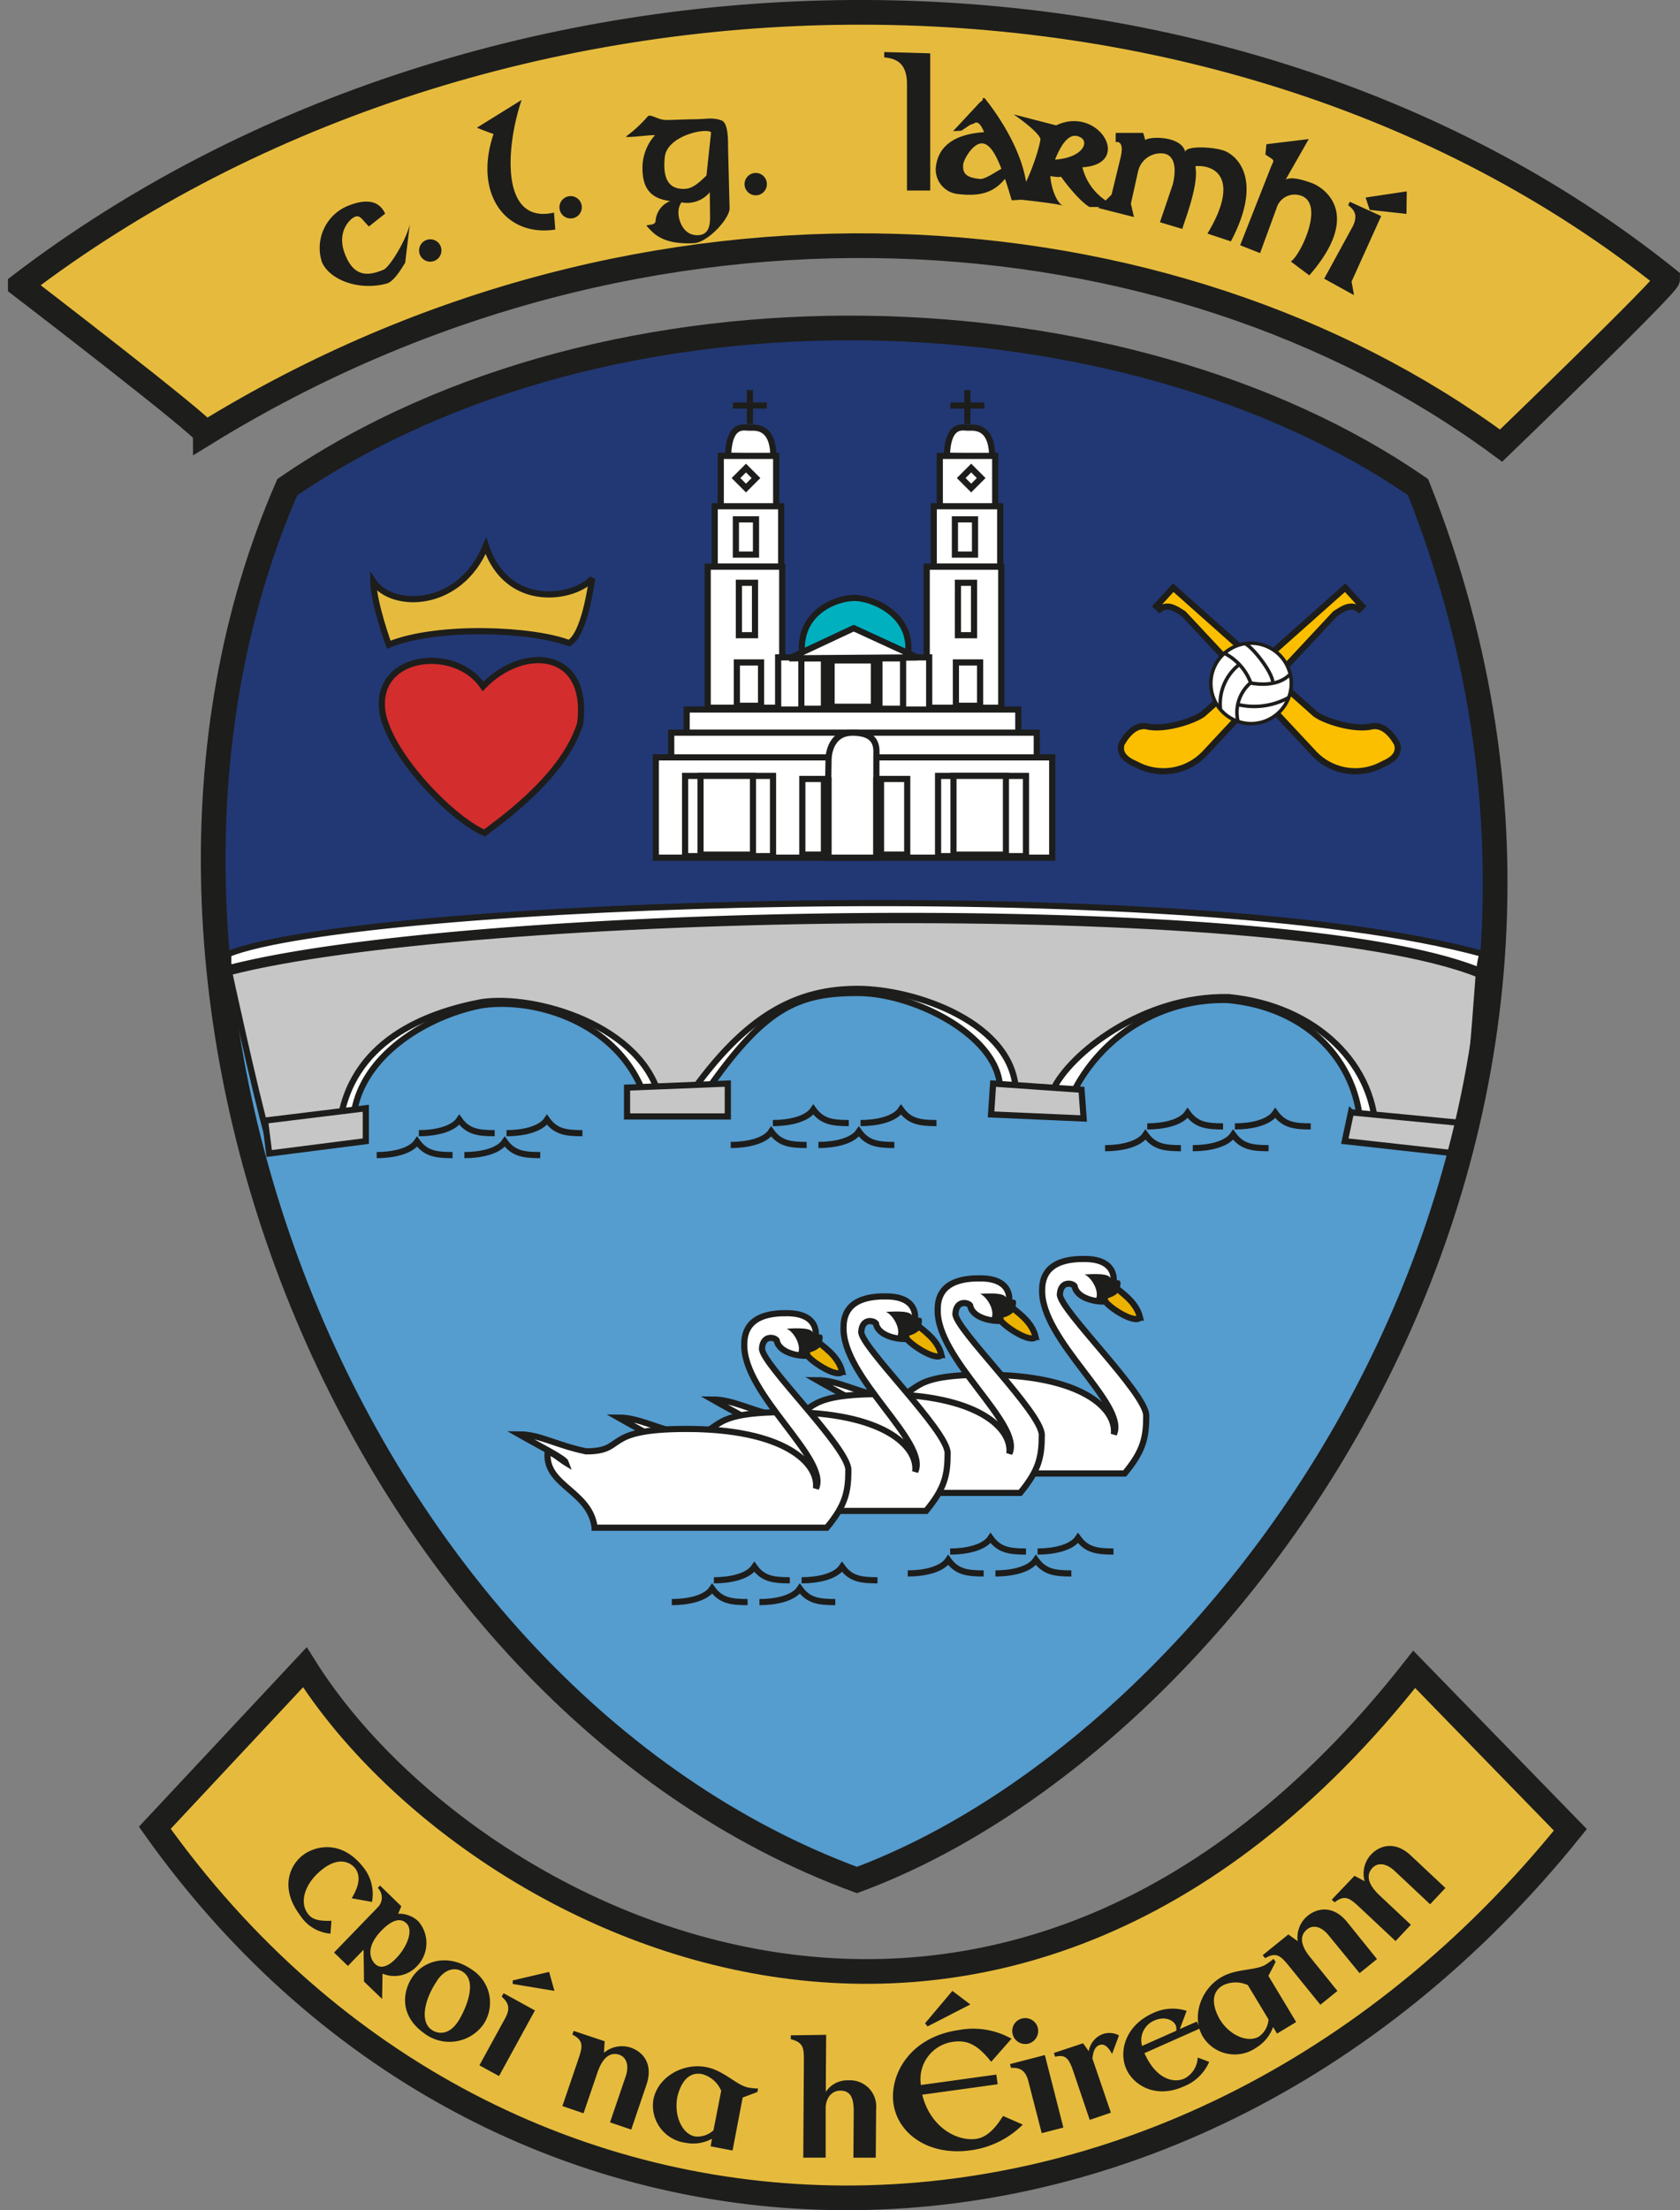<svg id="Layer_4" data-name="Layer 4" xmlns="http://www.w3.org/2000/svg" viewBox="0 0 272.29 358.04"><rect x="0" y="0" width="272.29" height="358.04" fill="#808080" stroke="none"/><defs><style>.cls-10,.cls-11,.cls-12,.cls-4,.cls-5,.cls-7{stroke:#1d1d1b}.cls-4,.cls-5{fill:#fff}.cls-5{stroke-width:.99px}.cls-6{fill:#1d1d1b}.cls-7{fill:none}.cls-10{fill:#ecb200}.cls-11{fill:#c6c6c6}.cls-12{fill:#fcbf00}</style></defs><path d="M47 79.92c47.21-32.63 130.52-36.1 183.29 0 35.4 81.22-11.11 195.78-92.34 225.63C76.2 282.64 5.39 184.75 47 79.92z" fill="#559ccf"/><path d="M241.38 161.91a171.22 171.22 0 00-11.54-82c-47.21-32.63-130.52-36.1-183.28 0-10.65 24.42-13.89 51.86-11 79.11 38.56-4.82 162.83-12.46 205.82 2.89z" fill="#223874"/><path d="M130 106c-.65-6.85 5.55-9.14 8.49-9.14s9.63 2.77 8.65 9.3z" stroke="#1d1d1b" fill="#00b0bf"/><path class="cls-4" d="M118 73.85c.17-5.39 2.61-4.57 3.43-4.57s3.92-.49 3.92 4.73z"/><path class="cls-4" d="M116.82 73.85h8.98v8.81h-8.98z"/><path class="cls-4" transform="rotate(-45 120.915 77.435)" d="M119.76 76.29h2.29v2.29h-2.29z"/><path class="cls-4" d="M115.84 82.01h10.77v9.79h-10.77z"/><path class="cls-4" d="M119.27 84.13h3.26v5.71h-3.26zm-4.57 7.67h12.08v22.85H114.7z"/><path class="cls-4" d="M119.76 94.41h2.61v8.49h-2.61zm-.33 12.9h3.92v7.02h-3.92zm34.03-33.46c.17-5.39 2.62-4.57 3.43-4.57s3.92-.49 3.92 4.73z"/><path class="cls-4" d="M152.32 73.85h8.98v8.81h-8.98z"/><path class="cls-4" transform="rotate(-44.99 157.414 77.436)" d="M156.26 76.29h2.29v2.29h-2.29z"/><path class="cls-4" d="M151.34 82.01h10.77v9.79h-10.77z"/><path class="cls-4" d="M154.77 84.13h3.26v5.71h-3.26zm-4.57 7.67h12.08v22.85H150.2z"/><path class="cls-4" d="M155.26 94.41h2.61v8.49h-2.61zm-.33 12.9h3.92v7.02h-3.92zm-28.81-.82h24.48v9.14h-24.48z"/><path class="cls-4" d="M129.88 106.65h16.49v8.16h-16.49z"/><path class="cls-4" d="M134.78 106.98h6.86v7.51h-6.86zm-6.86-.33l10.45-4.89 10.28 4.73-20.73.16zm-16.63 8.29h53.75v7.5h-53.75z"/><path class="cls-4" d="M108.79 118.69h59.25v5.5h-59.25z"/><path class="cls-4" d="M106.29 122.69h64.25v16.25h-64.25z"/><path class="cls-4" d="M111.04 125.69h14.25v13h-14.25z"/><path class="cls-5" d="M113.54 125.69h8.5v12.75h-8.5z"/><path class="cls-4" d="M152.04 125.69h14.25v13h-14.25z"/><path class="cls-5" d="M154.54 125.69h8.5v12.75h-8.5z"/><path class="cls-4" d="M130.04 126.19h17v12.25h-17z"/><path class="cls-4" d="M134.29 122.94s0-4.25 3.88-4.25c4.37 0 3.87 2.75 3.87 4v16.25h-8z"/><path class="cls-6" d="M133.04 125.94h1.75v12.5h-1.75zm0-19.25h1.75v7.8h-1.75zm8.25 0h1.75v7.8h-1.75zm.25 19.25h1.75v12.5h-1.75z"/><path class="cls-7" d="M121.54 63.19v5.5m-2.75-3h5.5m32.5-2.5v5.5m-2.75-3h5.5"/><path d="M78.29 111.19c6.5-6.75 17.25-6 15.75 6-2.75 9-14 16.5-15.5 17.75-5.25-2.25-15-12.25-16.5-19.25-1.75-9.75 11.75-11.25 16.25-4.5z" fill="#d32d2e" stroke="#1d1d1b"/><path d="M63 104.44c8-3.25 23.5-2.5 29.25-.25 2.5-1.5 3.5-9.25 3.75-10.5-2.75 3.25-13.75 5.25-17.25-5.25C74.5 98.69 63.5 98.69 60.5 94.19c.04 3.5 2.5 10.25 2.5 10.25z" fill="#e6bb3d" stroke="#1d1d1b"/><path class="cls-4" d="M144.66 238.7h37.62c3-3.62 3.5-5.75 3.5-9.37s-14-17.13-14-19.63c.13-2.25 2-1.87 2.38-1.37.37 2.12 3.75 2.62 5 2.5 1.75-2 2.75-6.75-3.13-6.88s-7.12 2.5-7.12 5c-.25 8.13 13.87 18.63 11.62 23.38.5-4.13-5.25-9.63-21-9.63-14 0-9.5 3.63-16.25 3.63-4.87-1-7.5-2.75-10.87-2.75 3.5 2 7.37 3.87 7.62 4.62-.62-.37-2.87-2.25-3-1.62-.37 5.42 6.88 6.12 7.63 12.12z"/><path class="cls-10" d="M184.78 213.45c-.62-2.62-3.09-4.08-4.34-5.2-1.75 0-1.53 1.83-1.28 2.58.84 1.17 4.75 3.62 5.62 2.62z"/><path class="cls-6" d="M175.78 206.45c1.13.5 2.38 2.63 1.88 3.88 1.5.5 4.12-.63 3.87-1.88.38-1.5-.62-1-1.12-.87-.63-.75-.25-1.38-4.63-1.13z"/><path class="cls-4" d="M127.73 241.84h37.62c3-3.63 3.5-5.75 3.5-9.38s-14-17.12-14-19.62c.13-2.25 2-1.88 2.38-1.38.37 2.13 3.75 2.63 5 2.5 1.75-2 2.75-6.75-3.13-6.87s-7.12 2.5-7.12 5c-.25 8.12 13.87 18.62 11.62 23.37.5-4.12-5.25-9.62-21-9.62-14 0-9.5 3.62-16.25 3.62-4.87-1-7.5-2.75-10.87-2.75 3.5 2 7.37 3.88 7.62 4.63-.62-.38-2.87-2.25-3-1.63-.37 5.38 6.9 6.13 7.63 12.13z"/><path class="cls-10" d="M167.85 216.59c-.62-2.63-3.09-4.08-4.34-5.21-1.75 0-1.53 1.83-1.28 2.58.87 1.13 4.77 3.63 5.62 2.63z"/><path class="cls-6" d="M158.85 209.59c1.13.5 2.38 2.62 1.88 3.87 1.5.5 4.12-.62 3.87-1.87.38-1.51-.62-1-1.12-.88-.63-.71-.25-1.37-4.63-1.12z"/><path class="cls-4" d="M112.47 244.76h37.62c3-3.62 3.5-5.75 3.5-9.37s-14-17.13-14-19.63c.13-2.25 2-1.87 2.38-1.37.37 2.12 3.75 2.62 5 2.5 1.75-2 2.75-6.75-3.13-6.88s-7.12 2.5-7.12 5c-.25 8.13 13.87 18.63 11.62 23.38.5-4.13-5.25-9.63-21-9.63-14 0-9.5 3.63-16.25 3.63-4.87-1-7.5-2.75-10.87-2.75 3.5 2 7.37 3.87 7.62 4.62-.62-.37-2.87-2.25-3-1.62-.37 5.36 6.88 6.12 7.63 12.12z"/><path class="cls-10" d="M152.59 219.51c-.62-2.62-3.09-4.08-4.34-5.2-1.75 0-1.53 1.83-1.28 2.58.87 1.11 4.75 3.62 5.62 2.62z"/><path class="cls-6" d="M143.59 212.51c1.13.5 2.38 2.63 1.88 3.88 1.5.5 4.12-.63 3.87-1.88.38-1.5-.62-1-1.12-.87-.63-.75-.22-1.38-4.63-1.13z"/><path class="cls-4" d="M96.38 247.48H134c3-3.62 3.5-5.75 3.5-9.37s-14-17.13-14-19.63c.13-2.25 2-1.87 2.38-1.37.37 2.12 3.75 2.62 5 2.5 1.75-2 2.75-6.75-3.13-6.88s-7.12 2.5-7.12 5c-.25 8.13 13.87 18.63 11.62 23.38.5-4.13-5.25-9.63-21-9.63-14 0-9.5 3.63-16.25 3.63-4.87-1-7.5-2.75-10.87-2.75 3.5 2 7.37 3.87 7.62 4.62-.62-.37-2.87-2.25-3-1.62-.37 5.37 6.88 6.12 7.63 12.12z"/><path class="cls-10" d="M136.5 222.23c-.62-2.62-3.09-4.08-4.34-5.2-1.75 0-1.53 1.83-1.28 2.58.87 1.12 4.75 3.62 5.62 2.62z"/><path class="cls-6" d="M127.5 215.23c1.13.5 2.38 2.63 1.88 3.88 1.5.5 4.12-.63 3.87-1.88.38-1.51-.62-1-1.12-.87-.63-.75-.25-1.36-4.63-1.13z"/><path class="cls-7" d="M108.88 259.53c2.46 0 5.46-.54 6.55-2.18 1.37 1.91 3 2.18 5.74 2.18m1.92 0c2.46 0 5.46-.54 6.55-2.18 1.37 1.91 3 2.18 5.74 2.18M115.71 256c2.46 0 5.46-.54 6.56-2.18 1.36 1.91 3 2.18 5.74 2.18m1.91 0c2.46 0 5.46-.54 6.56-2.18 1.36 1.91 3 2.18 5.74 2.18m4.91-1.11c2.46 0 5.47-.55 6.56-2.19 1.37 1.92 3 2.19 5.74 2.19m1.91 0c2.46 0 5.47-.55 6.56-2.19 1.37 1.92 3 2.19 5.74 2.19M154 251.34c2.45 0 5.46-.55 6.55-2.19 1.37 1.91 3 2.19 5.74 2.19m1.88 0c2.46 0 5.47-.55 6.56-2.19 1.37 1.91 3 2.19 5.74 2.19M179.11 186c2.45 0 5.46-.55 6.55-2.19 1.37 1.91 3 2.19 5.74 2.19m1.92 0c2.46 0 5.46-.55 6.55-2.19 1.37 1.91 3 2.19 5.74 2.19m-19.67-3.53c2.46 0 5.46-.54 6.55-2.18 1.37 1.91 3 2.18 5.74 2.18m1.92 0c2.46 0 5.46-.54 6.55-2.18 1.37 1.91 3 2.18 5.74 2.18m-94 3.01c2.46 0 5.47-.55 6.56-2.18 1.37 1.91 3 2.18 5.74 2.18m1.91 0c2.46 0 5.47-.55 6.56-2.18 1.37 1.91 3 2.18 5.74 2.18m-19.68-3.55c2.46 0 5.47-.55 6.56-2.19 1.37 1.91 3 2.19 5.74 2.19m1.91 0c2.46 0 5.47-.55 6.56-2.19 1.37 1.91 3 2.19 5.74 2.19m-90.72 5.19c2.45 0 5.46-.55 6.55-2.18 1.37 1.91 3 2.18 5.74 2.18m1.92 0c2.46 0 5.46-.55 6.55-2.18 1.37 1.91 3 2.18 5.74 2.18m-19.67-3.55c2.46 0 5.46-.55 6.56-2.19 1.36 1.92 3 2.19 5.73 2.19m1.92 0c2.46 0 5.46-.55 6.56-2.19 1.36 1.92 3 2.19 5.74 2.19"/><path class="cls-4" d="M37 154.53c21-8.34 155-13.34 203.33 0-.33.33-.66 3.33-.66 3.33-55.34-13.67-176.34-8-202.67.67z"/><path class="cls-4" d="M37 156.86c38.33-10 170.33-12.67 202.67.33-1.67 23-2.34 26-3.67 29l-15.47-2.67c0-10.34-7.52-20.19-21.52-21.52a27.16 27.16 0 00-25 14.86c.33 0-11.94-.51-11.94-.51 0-8.34-13.73-15.49-23.06-15.49-9.67 0-15 2.33-24.33 15.67.33 0-10.34.66-10.34.66C100 165.53 86.63 161.53 78 162.86c-8.67 1.67-19.33 8-20.67 17.67.33 0-14 2.66-14 2.66-2-7-6.33-27-6.33-27"/><path class="cls-11" d="M37 157.53c38.33-10 170.33-12.67 202.67.33-1.67 23-2.34 26-3.67 29l-13-2.33c.27-12.07-9.82-21.63-23.82-23-14-.33-25.85 9.29-28.51 15 .33 0-6 .66-6 .66-.07-11.45-16.34-17-25.67-17-9.67 0-18 4-27.33 17.34.33 0-4.67.66-4.67.66-2.67-12.03-20.3-17.19-29-15.84-8.64 1.65-21.39 6.15-23 20.18.33 0-11.67 1.33-11.67 1.33-2-7-6.33-27-6.33-27"/><path class="cls-11" d="M101.63 176.19l16.33-.66v5.33h-16.33v-4.67zm59.33-.66l14.33 1 .34 4.66-15-.66.33-5zm-101.67 9.33v-5.33l-16.33 2 .67 5.33 15.66-2zm159.67-4.67l-1 4.67 18 2 .33-5-17.33-1.67z"/><path class="cls-12" d="M220.77 98.2l-2.75-3-23 20.44c-1.53 1.16-6.19 2.63-8.95 2.07-2.22-.56-3.73 1.77-4.3 2.82-.21.86-.26 2.18 2.29 3.24a9.23 9.23 0 0011.35-1.88l21-22.48c1-.6 2.46-1.79 3.85-.7z"/><path class="cls-12" d="M187.41 98.2l2.75-3 23 20.44c1.53 1.16 6.19 2.63 9 2.07 2.21-.56 3.73 1.77 4.29 2.82.22.86.26 2.18-2.29 3.24a9.21 9.21 0 01-11.34-1.88l-21-22.48c-1-.6-2.46-1.79-3.85-.7z"/><path d="M206.64 105.46a6.52 6.52 0 11-9.12 1.38 6.52 6.52 0 019.12-1.38z" stroke-linecap="round" stroke-linejoin="round" stroke-width=".57" fill="#fff" stroke="#1d1d1b"/><path d="M197.79 114.7a8.09 8.09 0 013-7m-2.34-1.87a8.79 8.79 0 014.26 4.77 6.31 6.31 0 00-2.06 6.26m1.35-12.47c1.12.62 4.25 4.49 4.3 6.23m-3.62.02c.75.13 4.14.72 6.21-1.22m-8.05 4.76a11.54 11.54 0 008-1.17" stroke-linecap="round" stroke-linejoin="round" stroke-width=".57" fill="none" stroke="#1d1d1b"/><path d="M229.84 78.92c-47.21-32.63-130.52-36.1-183.28 0-35.41 81.22 11.11 195.78 92.33 225.63 61.79-22.91 132.61-120.8 90.95-225.63z" stroke-width="4" fill="none" stroke="#1d1d1b"/><path d="M3.29 46.19c76-58 194-59.5 267-1 0 1-27 27-27 27-53.5-39.5-138.5-46-210-2 0-1-30-24-30-24zm251.23 250.23c-64.42 79.88-172.89 79.22-229.43-.33l24.32-26c26 41.41 112.42 86.12 179.8.33z" stroke-width="4" fill="#e6bb3d" stroke="#1d1d1b"/><path class="cls-6" d="M57 307.51c.83-1.4 1.73-3.33.55-4.87-.39-.51-2.17-2.21-5.21.11-2.88 2.2-3.92 5.33-2.42 7.29.59.78 1.47 1.21 3.8 1.11l-.16 2.09a6.45 6.45 0 01-4.86-2.89c-3.42-4.47-1.74-8.2.4-9.83 1.82-1.39 6.2-2.73 9.9 2.11a6.92 6.92 0 011.29 5.47z"/><path class="cls-6" d="M61.93 323.82L59 321l-.07-5.16-2.54 2.63-2.25-2.17 7.09-7.33a2.23 2.23 0 000-3.15l.36-.37 3.45 3.35-.5 1.21a4.55 4.55 0 013.24 1.21 5.36 5.36 0 01-.3 7.39 5 5 0 01-5.48 1.11zm-.12-11.06c-2.6 2.7-1.81 4.62-1 5.4.63.61 1.72.8 3.37-.9 1.84-1.9 2.85-4.57 1.7-5.69s-2.67-.25-4.07 1.19zM78.31 328a6.77 6.77 0 01-9.52 1.41c-4.4-3.11-3.3-7.23-1.91-9.2 1.94-2.75 5.93-3.73 9.63-1.12a6.33 6.33 0 011.8 8.91zm-7.45-7.14c-1.81 2.55-3 6.48-.92 7.94 1.09.77 2.78.83 4.17-1.14.94-1.33 3.5-6.37 1-8.17-1.17-.84-2.83-.7-4.25 1.32zm15.84 4.82l-5.82 10.63-3.18-1.74 4.18-7.63c1-1.81.32-2.7-.57-3.49l.31-.56zm3.16-3.17l-6.76-1.12v-.57l5.9-1.38zm8.14 8.16l-.11 1.86a4.55 4.55 0 014.33-.83c2.08.71 3.67 2.72 2.56 6l-2.47 7.28-3.44-1.17 2.54-7.44c.65-1.92 0-3.14-1-3.5-1.64-.56-2.82.63-3.59 2.91l-2.24 6.56-3.43-1.17 2.49-7.3c.75-2.2 1.11-3.27-.87-4.28l.2-.6zm24.76 8.22l-2.39.9-1.64 8.58-3.56-.68.23-1.23a6.36 6.36 0 01-4.29.66 6.08 6.08 0 01-5.21-7c.7-3.64 4.78-6 8.57-5.26 2.85.54 4.9 2.94 6.81 3.31a10.51 10.51 0 001.59.16zm-5.87-.2a4.68 4.68 0 00-3.11-2.7c-2.82-.54-3.75 2.62-4 3.73-.59 3.08.84 6 2.86 6.37a3.8 3.8 0 003-1zm17.01-9.06l-.06 9.25a4.17 4.17 0 013.66-1.88 4.25 4.25 0 014.5 4.67l-.06 7.86h-3.62l.05-7.39c0-1.8-.24-3.46-2.15-3.47-1.51 0-2.39 1.29-2.4 2.86v8h-3.63l.1-15.66c0-2 0-3-2.12-3.53v-.63zm26.75 4.37c-2.17-2.73-3.82-3.57-6.18-3.24a6.1 6.1 0 00-5.21 7l12.22-1.69.22 1.57-12.23 1.69c1.34 5.32 5.65 7.58 8.72 7.16 2.06-.29 3.43-2.24 4.39-3.71l3.19 1.39a14.68 14.68 0 01-8.48 4.17c-6.8.95-11.81-2.72-12.48-7.59-.64-4.58 2.56-10.79 10.67-11.91a12.64 12.64 0 018.46 1.42zm-3.38-9.29l-6.94 3.56-.4-.51 4.43-5.25z"/><path class="cls-6" d="M169.35 332.91l3 11.74-3.51.91-2.17-8.43c-.52-2-1.62-2.18-2.81-2.15l-.16-.61zm-1.15-4.43a2.13 2.13 0 01-1.52 2.58 2.11 2.11 0 01-2.55-1.53 2.08 2.08 0 011.5-2.54 2.1 2.1 0 012.57 1.49zm7.34 2.52l.92 1.28a3.61 3.61 0 012.17-2.73 3.22 3.22 0 012.73.18l-1.12 3c-.3-.54-1-1.8-2-1.46s-1.08 1.53-1.19 2.18l3 8.79-3.43 1.17-2.68-7.92c-.7-2.06-1.26-2.72-2.93-2.31l-.2-.61zm18.46-3.52l.49 1.12-9 4c1.86 4.19 4.68 4.91 6.48 4.11a4 4 0 002.15-3.4l1.86.7a7.45 7.45 0 01-4.17 4c-4.48 2-8.08-.19-9.26-2.84-1.27-2.86-.15-7.07 4.35-9.07a7.39 7.39 0 015.43-.35l-1.11 2.94zm-3.37 1.5a1.57 1.57 0 00-.07-.89c-.42-.93-1.87-1.49-3.46-.78a3.46 3.46 0 00-2 4.12z"/><path class="cls-6" d="M206.75 317.82l-1.17 2.26 4.5 7.48-3.1 1.87-.64-1.07a6.44 6.44 0 01-2.75 3.36A6.07 6.07 0 01195 330c-1.92-3.18-.46-7.66 2.85-9.65 2.48-1.5 5.61-1.08 7.27-2.09a9.49 9.49 0 001.29-.94zm-4.5 3.76a4.7 4.7 0 00-4.12.08c-2.46 1.49-1 4.46-.45 5.43 1.61 2.68 4.61 3.88 6.37 2.82a3.72 3.72 0 001.55-2.77z"/><path class="cls-6" d="M208.81 313.37l1.52 1.09a4.51 4.51 0 011.6-4.1c1.71-1.39 4.26-1.66 6.41 1l4.84 6-2.82 2.28-5-6.1c-1.27-1.58-2.62-1.72-3.5-1-1.35 1.09-1 2.72.55 4.59l4.36 5.39-2.77 2.24-4.86-6c-1.46-1.8-2.17-2.68-4.08-1.54l-.41-.49zm10.72-9.5l1.65.87a4.53 4.53 0 011-4.28c1.5-1.61 4-2.22 6.48.12l5.61 5.26-2.48 2.64-5.73-5.38c-1.48-1.39-2.84-1.34-3.61-.52-1.19 1.27-.59 2.83 1.17 4.48l5.05 4.74-2.48 2.64-5.62-5.27c-1.7-1.59-2.52-2.37-4.26-1l-.47-.43zM59.79 36.69c-1.26-1.27-1.5-2.12-2.62-1.37-.59.39-2.63 2.37-1.25 5.87 1.46 3.73 3.74 3.55 6.25 2.5 1-.42 3.7-4.86 4.25-7.37l-.75 6.25c-.5.75-1.74 3-3 3.37-4.75 1.25-9.35-.75-10.5-3.5a7.38 7.38 0 014-9c2.09-.88 5-1.58 6.25 1.17zM118 23.82l.25 10c-.12 1.75-3.57 5.44-5.75 5.57-5.37.3-6.75-1.82-7.62-2.7-.45-.45 1.31 0 1.37-.87a3.75 3.75 0 012.38-3.25c-3.43-.42-4.47-2.34-4.5-5.25a7.94 7.94 0 012-5.39c.2-.22-5.28.55-4.61.14a21.65 21.65 0 003.5-3.25c.52-.35 1.56.57 2.88.62 1 0 3.31-.11 4.5-.12 2.11 0 3-.35 4.52.18 1.08.37 1.08 2.94 1.08 4.32zm-2.75-2.38c-.71-.79-7.12.5-7.5 4-.25 2.39-.06 5.48 3.5 5.13 1.25-.13 2.4-1.35 3.25-2.13zm-.21 9.7a4.77 4.77 0 01-4.59 1.64 2.82 2.82 0 00-.49 1.67c0 1.32.83 3.68 3.07 3.65 2 0 2.07-1.84 2.05-3.22zm9.25-1.45a1.81 1.81 0 11-2-1.66 1.8 1.8 0 012 1.66zm-30 3.75a1.81 1.81 0 11-2-1.66 1.8 1.8 0 012 1.66zm-22.75 7a1.81 1.81 0 11-2-1.66 1.8 1.8 0 012 1.66zm79.23-31.8v22.23H147V13.6c0-3.7-2.12-4.13-3.69-4.31v-.86zm34.52 12.89l.33 1.16c.8-.66 6-.65 6.5 2-.19-1 3.66-1 5.92-.39 2.06.51 7 4.32 1.46 14.8l-3.8-1.26c4.88-8.09 2-11.06-1.74-10.94-.1 0-.25-.08-.18.34.47 3.05-2 9.07-2.15 9.85L188 36l2.07-6.09c.59-2.37.43-4.55-1.25-5a3.75 3.75 0 00-4.35 2.79l-1.18 5.3.5 2.16-5.79-1.47 2.16-2.16 1.43-5.88c.78-3.11-.76-2.62-.76-2.62v-1.5zm26.83 1l-3.75 6.58c.75-.47 2.37-.15 4.34.58 1.42.53 8.5 4.59-.5 14.92l-3-2.25c1.58-.92 6.11-10.39.83-10.83a3.05 3.05 0 00-3.14 2.19L204.23 41 201 39.73l4.84-12.29c.66-1.78 1-1.22-.75-2.41l.17-1.67z"/><path class="cls-6" d="M223.86 35l-4.8 10.61.4 2.21-4.84-2.67 4.69-8.59c.82-1.81.11-2.62-.8-3.31l.25-.57zm4.1-.35L222 34l-.67-2 6.67-1zm-68.84-11.42c-1.45 0-2.89 2.56-3 3.37-.13 1.41.34 2.16 2.72 2.39.88.08 2.88-1.4 3.63-1.72l.88 1.09c-2 2.84-4.35 3.51-8.11 3.07a4 4 0 01-3.57-4.25c.24-2.51 1.79-5.36 7.83-5.77-1-2.4-1.57-1.31-1.9-1.31s-1.36.85-1.81 1.07l-1.32.08 4.37-4.69c.83-.49.13-.77.74-.66 0 0 5.43 6.42 6.66 13.2.37 2.06.58 2.8 1.74 3.1l-4 .25c-1.6-5.4-2.98-9.22-4.86-9.22z"/><path class="cls-6" d="M172.24 33.31s.1.07.14.08-.05-.05-.14-.08zm3.19-6.21c8.32-.5 2.61-10.1-4.25-6.79l-6.89-1.78s4 2.73 4.35 4c-.34 2.33-2.4 8-4.07 9.72 0 0 6.65.69 7.67 1.06-1-.51-1.89-2.87-2-4.78 0 0 2 .33 1.67 0 .67 1 3 4 4.66 5h4.74a9.13 9.13 0 01-5.88-6.43zM171 25.86c1.33-3.33 2.67-4.33 4-3.67 1.62.67.63 3.34-4 3.67zm-93.71-5.17l7.25-4.5C82 23.69 81 36.44 89.79 34.44l.21 2.75c-8.25 1.25-13.25-6-10-15.5-.21 0-2.71-1-2.71-1z"/></svg>
